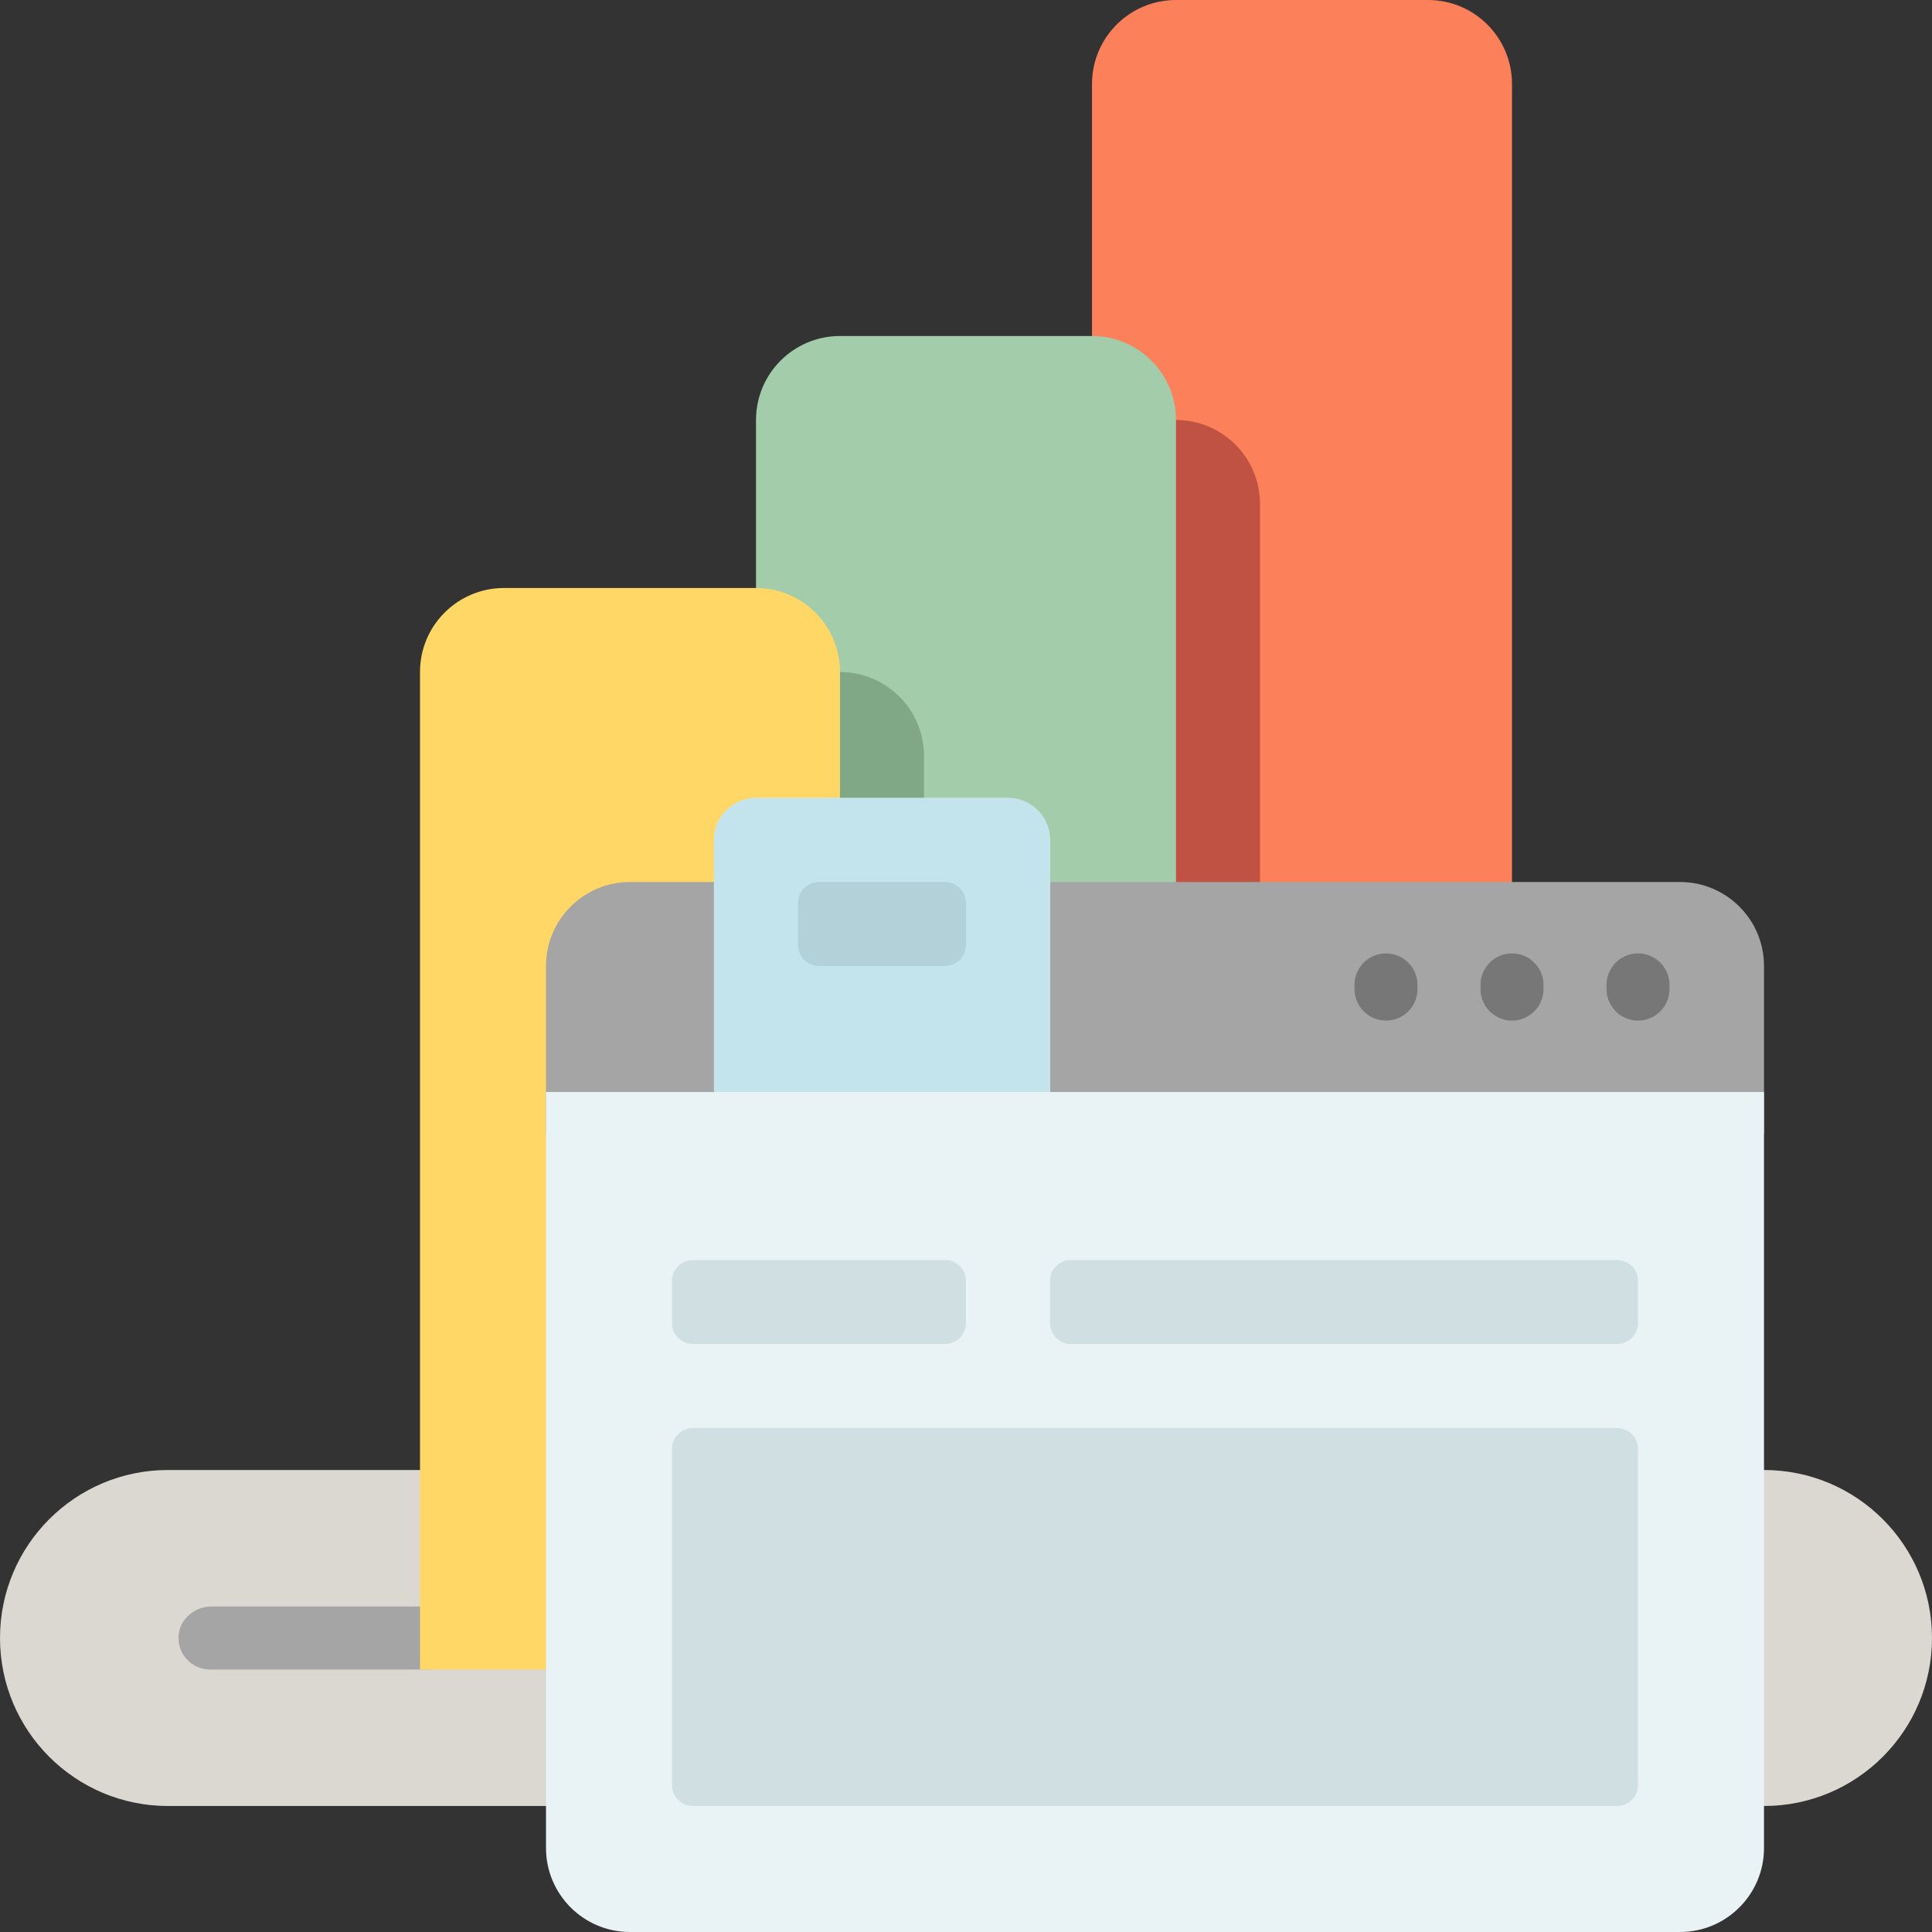 <?xml version="1.0" encoding="iso-8859-1"?>
<!-- Uploaded to: SVG Repo, www.svgrepo.com, Generator: SVG Repo Mixer Tools -->
<svg height="800px" width="800px" version="1.1" id="Layer_1" xmlns="http://www.w3.org/2000/svg" xmlns:xlink="http://www.w3.org/1999/xlink" 
	 viewBox="0 0 512 512" xml:space="preserve">
<rect x="0" y="0" width="512" height="512" fill="#333333" stroke="none"/>
<path style="fill:#DBD8D2;" d="M512,434.087L512,434.087c0,24.588-19.933,44.522-44.522,44.522H44.522
	C19.933,478.609,0,458.675,0,434.087l0,0c0-24.588,19.933-44.522,44.522-44.522h77.913h267.13h77.913
	C492.066,389.565,512,409.499,512,434.087z"/>
<path style="fill:#A5A5A5;" d="M122.435,434.087L122.435,434.087c0,4.61-3.738,8.348-8.348,8.348H55.652
	c-4.696,0-8.486-3.877-8.344-8.605c0.137-4.569,4.123-8.091,8.694-8.091h58.085C118.697,425.739,122.435,429.477,122.435,434.087z"
	/>
<path style="fill:#FC8059;" d="M400.696,442.435H289.391V22.261C289.391,9.966,299.357,0,311.652,0h66.783
	c12.295,0,22.261,9.966,22.261,22.261V442.435z"/>
<path style="fill:#BF5243;" d="M333.913,442.435H222.609v-308.87c0-12.295,9.966-22.261,22.261-22.261h66.783
	c12.295,0,22.261,9.966,22.261,22.261V442.435z"/>
<path style="fill:#A3CCAA;" d="M311.652,442.435H200.348v-331.13c0-12.295,9.966-22.261,22.261-22.261h66.783
	c12.295,0,22.261,9.966,22.261,22.261V442.435z"/>
<path style="fill:#80A886;" d="M244.87,200.348v242.087h-55.652V178.087h33.391C234.903,178.087,244.87,188.053,244.87,200.348z"/>
<path style="fill:#FED766;" d="M222.609,442.435H111.304V178.087c0-12.295,9.966-22.261,22.261-22.261h66.783
	c12.295,0,22.261,9.966,22.261,22.261V442.435z"/>
<path style="fill:#A5A5A5;" d="M467.478,256v44.522H144.696V256c0-12.295,9.966-22.261,22.261-22.261h278.261
	C457.512,233.739,467.478,243.705,467.478,256z"/>
<path style="fill:#777777;" d="M375.652,261.009v1.113c0,4.61-3.738,8.348-8.348,8.348c-4.61,0-8.348-3.738-8.348-8.348v-1.113
	c0-4.61,3.738-8.348,8.348-8.348C371.915,252.661,375.652,256.398,375.652,261.009z M400.696,252.661
	c-4.61,0-8.348,3.738-8.348,8.348v1.113c0,4.61,3.738,8.348,8.348,8.348c4.61,0,8.348-3.738,8.348-8.348v-1.113
	C409.043,256.398,405.306,252.661,400.696,252.661z M434.087,252.661c-4.61,0-8.348,3.738-8.348,8.348v1.113
	c0,4.61,3.738,8.348,8.348,8.348s8.348-3.738,8.348-8.348v-1.113C442.435,256.398,438.697,252.661,434.087,252.661z"/>
<path style="fill:#E9F2F4;" d="M467.478,289.391v200.348c0,12.295-9.966,22.261-22.261,22.261H166.957
	c-12.295,0-22.261-9.966-22.261-22.261V289.391h44.522v-66.783c0-6.147,4.983-11.13,11.13-11.13h66.783
	c6.147,0,11.13,4.983,11.13,11.13v66.783H467.478z"/>
<path style="fill:#C3E4ED;" d="M278.261,222.609v66.783h-89.043v-66.783c0-6.147,4.983-11.13,11.13-11.13h66.783
	C273.278,211.478,278.261,216.461,278.261,222.609z"/>
<path style="fill:#B2D1D8;" d="M250.435,256h-33.391c-3.073,0-5.565-2.492-5.565-5.565v-11.13c0-3.073,2.492-5.565,5.565-5.565
	h33.391c3.073,0,5.565,2.492,5.565,5.565v11.13C256,253.508,253.508,256,250.435,256z"/>
<path style="fill:#CFDFE2;" d="M428.522,478.609h-244.87c-3.073,0-5.565-2.492-5.565-5.565V384c0-3.073,2.492-5.565,5.565-5.565
	h244.87c3.073,0,5.565,2.492,5.565,5.565v89.043C434.087,476.117,431.595,478.609,428.522,478.609z M256,350.609v-11.13
	c0-3.073-2.492-5.565-5.565-5.565h-66.783c-3.073,0-5.565,2.492-5.565,5.565v11.13c0,3.073,2.492,5.565,5.565,5.565h66.783
	C253.508,356.174,256,353.682,256,350.609z M434.087,350.609v-11.13c0-3.073-2.492-5.565-5.565-5.565H283.826
	c-3.073,0-5.565,2.492-5.565,5.565v11.13c0,3.073,2.492,5.565,5.565,5.565h144.696C431.595,356.174,434.087,353.682,434.087,350.609
	z"/>
</svg>